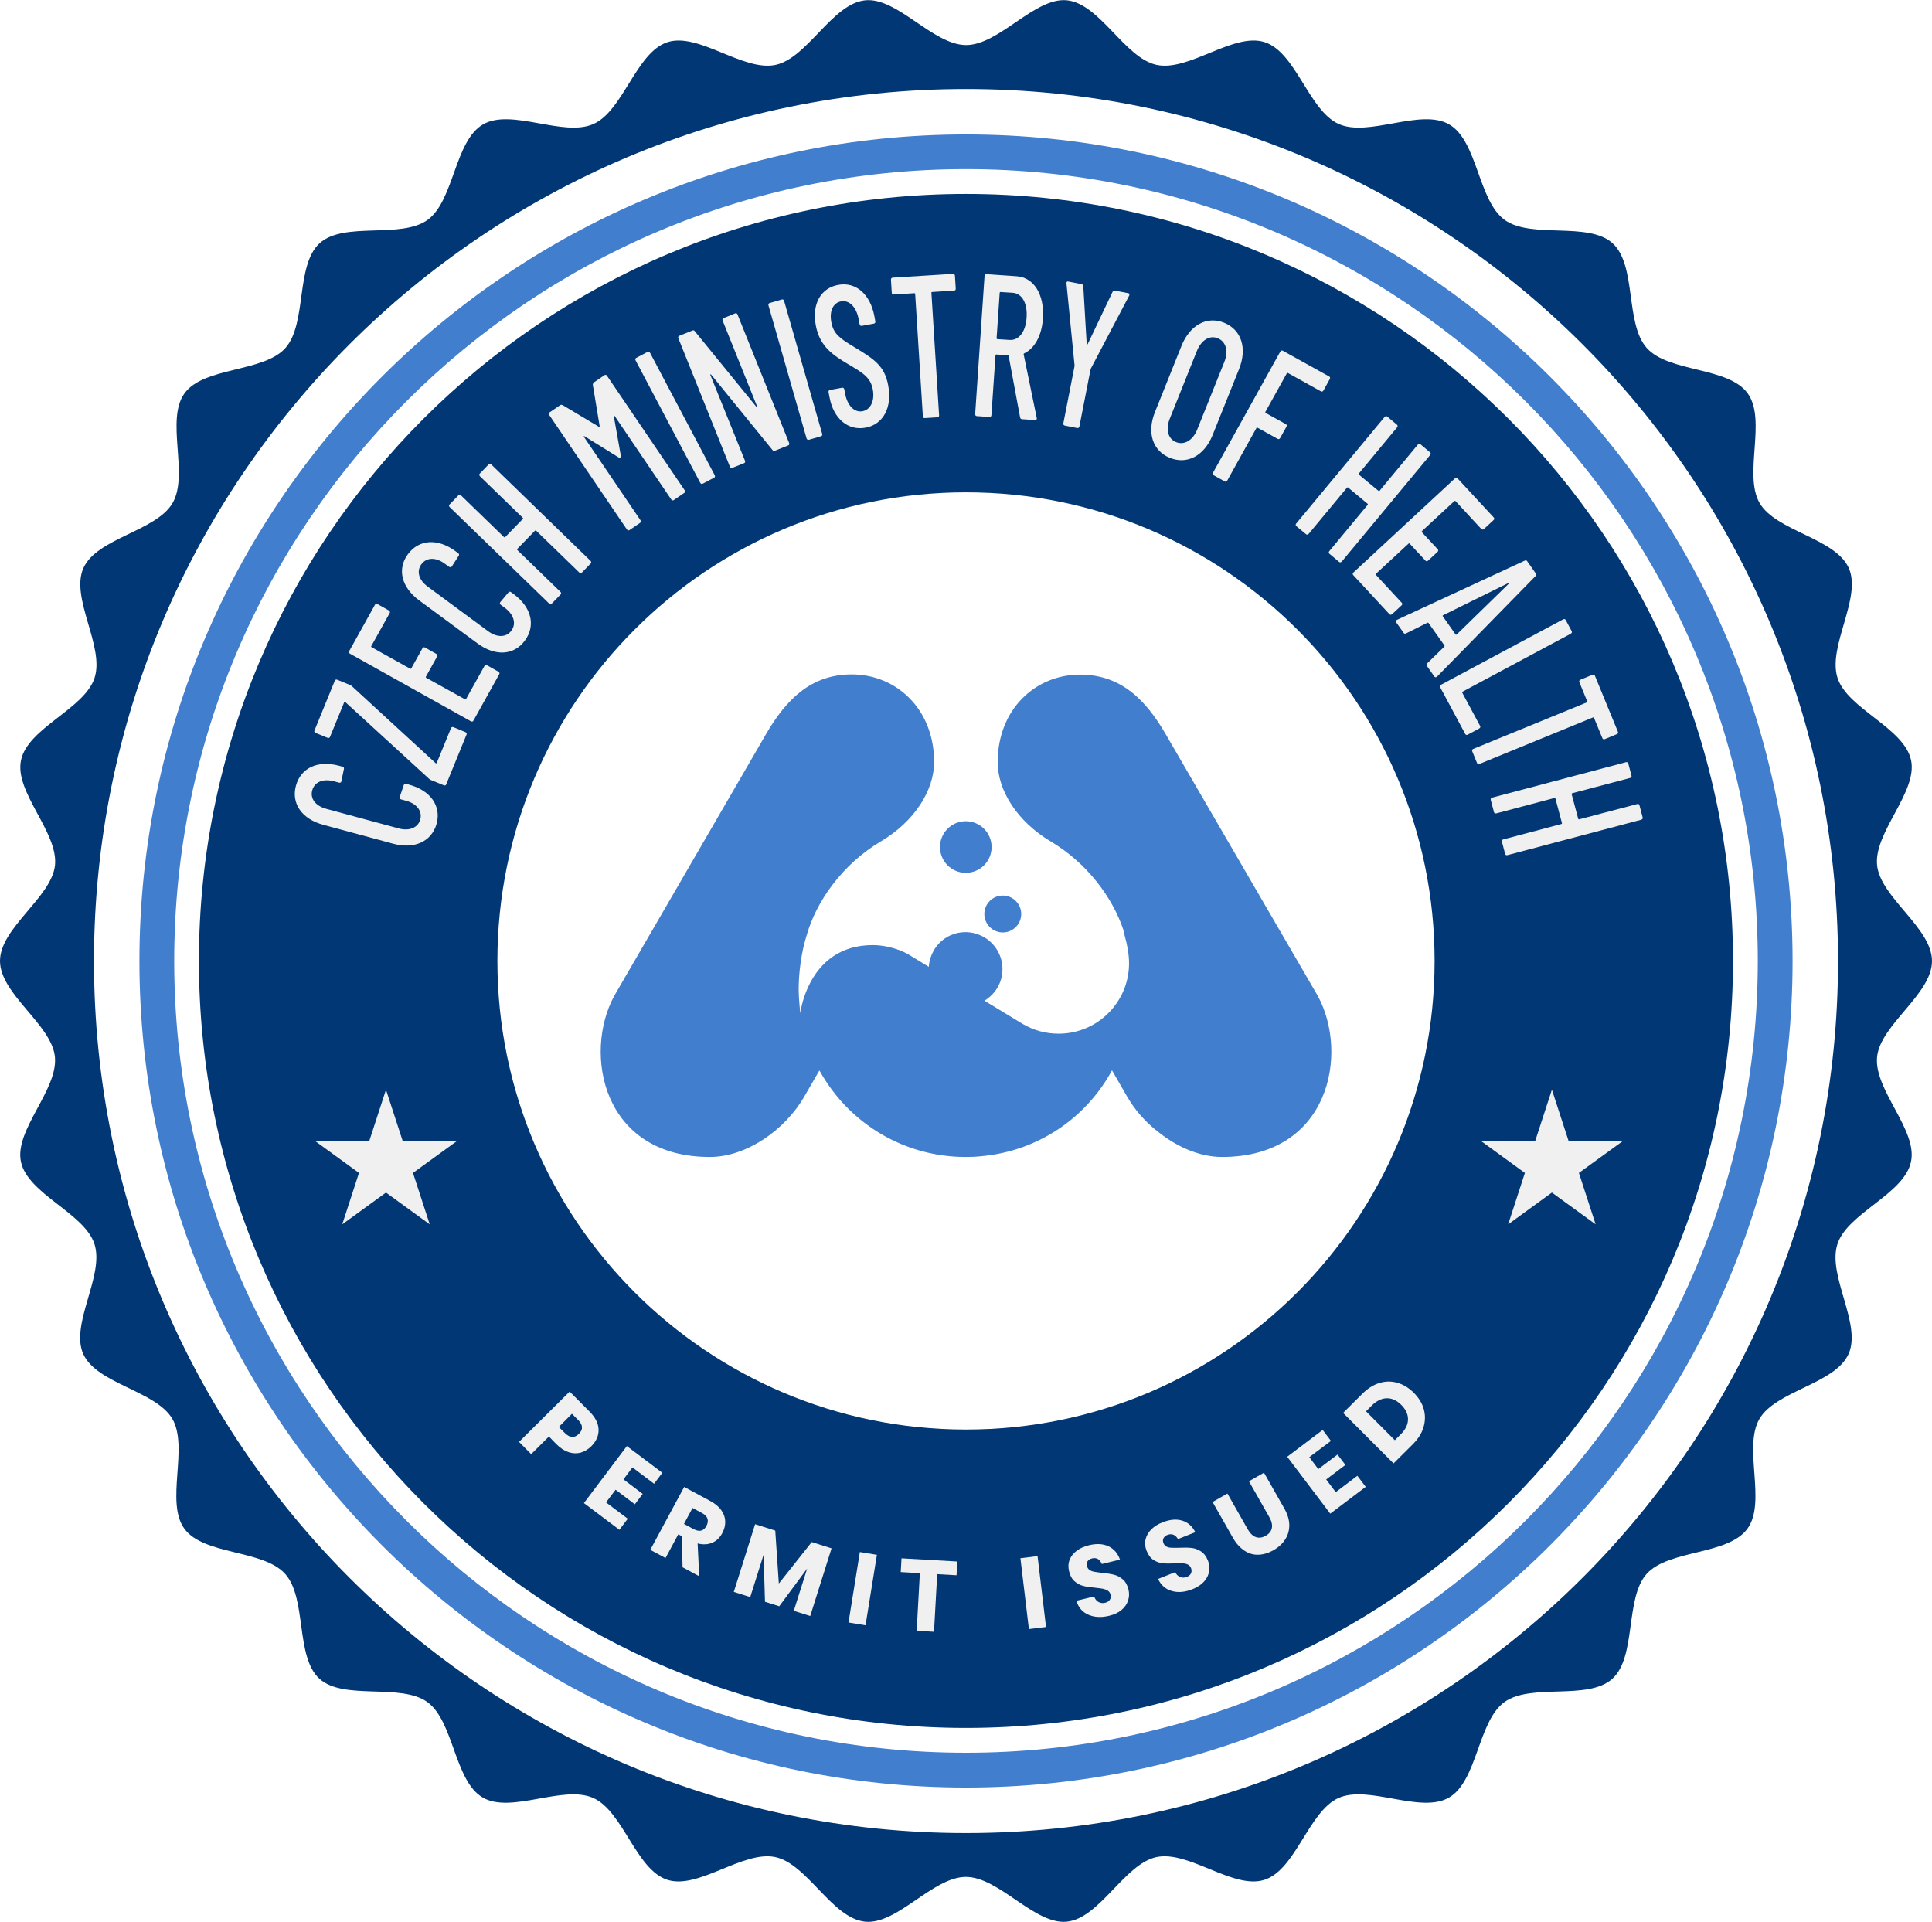 <?xml version="1.0" encoding="utf-8"?>
<!-- Generator: Adobe Illustrator 24.3.0, SVG Export Plug-In . SVG Version: 6.00 Build 0)  -->
<svg version="1.1" id="OBJECTS" xmlns="http://www.w3.org/2000/svg" xmlns:xlink="http://www.w3.org/1999/xlink" x="0px" y="0px"
	 viewBox="0 0 193.86 192.83" style="enable-background:new 0 0 193.86 192.83;" xml:space="preserve">
<style type="text/css">
	.st0{fill:#417ECE;}
	.st1{fill:#003774;}
	.st2{fill:#F0F0F0;}
</style>
<g>
	<g>
		<g>
			<g>
				<g>
					<path class="st0" d="M96.93,179.36c-45.73,0-82.94-37.21-82.94-82.94S51.2,13.49,96.93,13.49s82.94,37.21,82.94,82.94
						S142.66,179.36,96.93,179.36z M96.93,16.97c-43.81,0-79.45,35.64-79.45,79.45c0,43.81,35.64,79.45,79.45,79.45
						c43.81,0,79.45-35.64,79.45-79.45C176.38,52.61,140.74,16.97,96.93,16.97z"/>
				</g>
				<path class="st1" d="M96.93,19.46c-42.51,0-76.97,34.46-76.97,76.96s34.46,76.96,76.97,76.96c42.51,0,76.96-34.46,76.96-76.96
					S139.44,19.46,96.93,19.46z M96.93,143.44c-25.97,0-47.02-21.05-47.02-47.02s21.05-47.02,47.02-47.02
					c25.97,0,47.02,21.05,47.02,47.02S122.9,143.44,96.93,143.44z"/>
			</g>
		</g>
		<g>
			<polygon class="st2" points="38.73,109.34 40.41,114.5 45.84,114.5 41.44,117.69 43.12,122.85 38.73,119.66 34.34,122.85 
				36.02,117.69 31.63,114.5 37.05,114.5 			"/>
			<polygon class="st2" points="155.72,109.34 157.4,114.5 162.83,114.5 158.43,117.69 160.11,122.85 155.72,119.66 151.33,122.85 
				153.01,117.69 148.62,114.5 154.04,114.5 			"/>
		</g>
	</g>
	<g>
		<g>
			<g>
				<g>
					<g>
						<path class="st2" d="M39.43,84.65l-6.99-1.89c-2.17-0.59-3.22-2.14-2.75-3.91c0.48-1.79,2.18-2.6,4.35-2.01l0.32,0.09
							c0.12,0.03,0.18,0.12,0.15,0.22l-0.26,1.27c-0.03,0.1-0.12,0.14-0.24,0.11l-0.51-0.14c-1.08-0.29-1.94,0.07-2.17,0.91
							c-0.23,0.84,0.34,1.57,1.42,1.86l7.25,1.96c1.06,0.29,1.94-0.06,2.17-0.89c0.23-0.84-0.35-1.59-1.41-1.88l-0.51-0.14
							c-0.12-0.03-0.18-0.12-0.15-0.22l0.42-1.23c0.03-0.1,0.12-0.14,0.24-0.11l0.29,0.08c2.17,0.59,3.24,2.15,2.76,3.93
							C43.31,84.43,41.59,85.24,39.43,84.65z"/>
						<path class="st2" d="M44.52,78.79l-1.27-0.52c-0.08-0.03-0.13-0.07-0.21-0.14l-8.39-7.68c-0.03-0.03-0.09-0.04-0.11,0.01
							l-1.43,3.49c-0.04,0.09-0.14,0.13-0.25,0.08l-1.19-0.49c-0.11-0.05-0.16-0.14-0.12-0.23l2.05-5.02
							c0.04-0.09,0.14-0.13,0.25-0.08l1.27,0.52c0.08,0.03,0.13,0.07,0.21,0.14l8.38,7.7c0.03,0.03,0.09,0.04,0.11-0.01l1.44-3.51
							c0.04-0.09,0.14-0.13,0.25-0.08l1.19,0.49c0.11,0.05,0.16,0.14,0.12,0.23l-2.05,5.02C44.74,78.81,44.64,78.84,44.52,78.79z"/>
						<path class="st2" d="M39.11,61.5l-1.86,3.34c-0.02,0.03,0,0.08,0.04,0.1l3.87,2.16c0.04,0.02,0.09,0.01,0.1-0.02l1.14-2.05
							c0.05-0.09,0.15-0.11,0.26-0.05l1.12,0.63c0.11,0.06,0.14,0.16,0.09,0.25l-1.14,2.05c-0.02,0.03,0,0.08,0.04,0.1l3.89,2.16
							c0.04,0.02,0.09,0.01,0.1-0.02l1.86-3.34c0.05-0.09,0.15-0.11,0.26-0.05l1.12,0.63c0.11,0.06,0.15,0.16,0.1,0.25l-2.6,4.68
							c-0.05,0.09-0.15,0.11-0.26,0.05L35.13,65.6c-0.11-0.06-0.15-0.16-0.1-0.25l2.6-4.68c0.05-0.09,0.15-0.11,0.26-0.05l1.12,0.63
							C39.12,61.32,39.16,61.41,39.11,61.5z"/>
						<path class="st2" d="M47.9,64.55l-5.83-4.3c-1.81-1.33-2.23-3.17-1.14-4.64c1.1-1.49,2.98-1.63,4.78-0.3l0.26,0.19
							c0.1,0.07,0.12,0.18,0.06,0.26l-0.7,1.09c-0.06,0.08-0.17,0.09-0.27,0.02l-0.43-0.31c-0.9-0.67-1.84-0.64-2.35,0.06
							s-0.26,1.59,0.65,2.25l6.04,4.46c0.89,0.66,1.83,0.65,2.34-0.05c0.52-0.7,0.25-1.61-0.63-2.27l-0.43-0.32
							c-0.1-0.07-0.12-0.17-0.06-0.26l0.83-0.99c0.06-0.08,0.17-0.09,0.26-0.02l0.25,0.18c1.81,1.33,2.24,3.18,1.14,4.67
							C51.59,65.76,49.7,65.89,47.9,64.55z"/>
						<path class="st2" d="M48.14,47.52l0.9-0.93c0.07-0.07,0.18-0.07,0.26,0.02l9.95,9.66c0.09,0.09,0.1,0.19,0.03,0.26l-0.9,0.93
							c-0.07,0.07-0.18,0.07-0.26-0.02l-4.32-4.19c-0.03-0.03-0.08-0.03-0.11-0.01l-1.79,1.84c-0.02,0.02-0.02,0.08,0.01,0.11
							l4.32,4.19c0.09,0.09,0.1,0.19,0.03,0.26l-0.9,0.93c-0.07,0.07-0.18,0.06-0.27-0.02l-9.96-9.66c-0.09-0.08-0.1-0.19-0.03-0.26
							l0.9-0.93c0.07-0.07,0.18-0.07,0.27,0.02l4.3,4.17c0.03,0.03,0.08,0.03,0.11,0.01l1.79-1.84c0.02-0.02,0.02-0.08-0.01-0.1
							l-4.3-4.17C48.08,47.7,48.07,47.59,48.14,47.52z"/>
						<path class="st2" d="M59.59,38.37l1.07-0.73c0.08-0.06,0.19-0.03,0.25,0.07l7.79,11.48c0.07,0.1,0.06,0.21-0.03,0.26
							l-1.07,0.73c-0.08,0.06-0.19,0.03-0.25-0.07l-5.68-8.38c-0.05-0.07-0.09-0.04-0.08,0.03l0.7,3.94c0.03,0.1,0,0.17-0.05,0.2
							c-0.04,0.03-0.12,0.03-0.21-0.03l-3.38-2.1c-0.06-0.03-0.1,0-0.06,0.06l5.67,8.36c0.07,0.1,0.06,0.21-0.03,0.27l-1.07,0.73
							c-0.08,0.06-0.19,0.03-0.26-0.07l-7.79-11.48c-0.07-0.1-0.06-0.21,0.03-0.26l1.07-0.73c0.07-0.05,0.16-0.04,0.25,0l3.63,2.17
							c0.04,0.02,0.09-0.01,0.08-0.06l-0.69-4.17C59.49,38.52,59.52,38.42,59.59,38.37z"/>
						<path class="st2" d="M70.26,48.44l-6.48-12.27c-0.06-0.11-0.04-0.21,0.06-0.26l1.14-0.6c0.09-0.05,0.19-0.01,0.25,0.1
							l6.48,12.26c0.06,0.11,0.04,0.21-0.05,0.26l-1.14,0.6C70.42,48.59,70.32,48.55,70.26,48.44z"/>
						<path class="st2" d="M72.6,31.92l1.18-0.48c0.09-0.04,0.19,0.01,0.23,0.13l5.17,12.87c0.05,0.11,0.01,0.21-0.08,0.25
							l-1.36,0.54c-0.08,0.03-0.16,0.02-0.23-0.08l-6.16-7.57c-0.04-0.05-0.09-0.01-0.07,0.05l3.47,8.59
							c0.05,0.11,0.01,0.22-0.08,0.25l-1.2,0.48c-0.09,0.04-0.19-0.01-0.23-0.12l-5.17-12.88c-0.05-0.11-0.01-0.21,0.08-0.25
							l1.34-0.54c0.08-0.03,0.16-0.02,0.23,0.08l6.17,7.57c0.05,0.07,0.1,0.02,0.07-0.05l-3.45-8.59
							C72.47,32.06,72.5,31.95,72.6,31.92z"/>
						<path class="st2" d="M80.93,43.98l-3.82-13.33c-0.03-0.12,0.01-0.21,0.11-0.24l1.24-0.36c0.1-0.03,0.19,0.03,0.22,0.15
							l3.82,13.33c0.03,0.12-0.01,0.21-0.11,0.24l-1.24,0.36C81.05,44.15,80.96,44.09,80.93,43.98z"/>
						<path class="st2" d="M83.24,39.88l-0.1-0.52c-0.02-0.12,0.03-0.21,0.13-0.23l1.24-0.23c0.1-0.02,0.18,0.05,0.21,0.17
							l0.08,0.42c0.23,1.24,0.95,1.92,1.75,1.77c0.79-0.15,1.24-1.02,1.03-2.18c-0.23-1.22-1-1.66-2.41-2.5
							c-1.5-0.9-2.9-1.74-3.31-3.92c-0.41-2.19,0.52-3.75,2.23-4.07c1.79-0.34,3.24,0.93,3.65,3.15l0.09,0.5
							c0.02,0.12-0.03,0.21-0.13,0.23l-1.24,0.23c-0.1,0.02-0.18-0.05-0.21-0.17l-0.1-0.54c-0.23-1.2-0.94-1.9-1.76-1.75
							c-0.75,0.14-1.2,0.91-0.97,2.11c0.22,1.14,0.82,1.59,2.32,2.49c1.99,1.2,3.02,1.88,3.38,3.81c0.43,2.27-0.52,3.94-2.26,4.26
							C85.1,43.24,83.64,42.02,83.24,39.88z"/>
						<path class="st2" d="M95.82,27.67l0.08,1.28c0.01,0.12-0.05,0.21-0.16,0.21l-2.22,0.14c-0.03,0-0.07,0.04-0.06,0.09
							l0.77,12.27c0.01,0.12-0.06,0.21-0.16,0.21l-1.29,0.08c-0.1,0.01-0.17-0.07-0.18-0.19L91.83,29.5c0-0.04-0.04-0.08-0.07-0.08
							l-2.1,0.13c-0.1,0.01-0.18-0.07-0.18-0.19l-0.08-1.28c-0.01-0.12,0.06-0.21,0.16-0.22l6.09-0.38
							C95.74,27.48,95.81,27.55,95.82,27.67z"/>
						<path class="st2" d="M102.36,41.89l-1.15-6.17c-0.01-0.06-0.03-0.06-0.06-0.07l-1.19-0.08c-0.03,0-0.07,0.04-0.07,0.08
							l-0.41,6c-0.01,0.12-0.08,0.2-0.18,0.19l-1.29-0.09c-0.1-0.01-0.17-0.09-0.16-0.21l0.94-13.84c0.01-0.12,0.08-0.2,0.18-0.19
							l3.04,0.21c1.75,0.12,2.8,1.85,2.64,4.25c-0.12,1.73-0.85,3.01-1.89,3.49c-0.04,0.04-0.06,0.06-0.04,0.12l1.31,6.36
							c0.02,0.15-0.03,0.22-0.15,0.21l-1.32-0.09C102.46,42.06,102.38,42,102.36,41.89z M100.31,29.38L100,33.94
							c0,0.04,0.03,0.08,0.06,0.09l1.25,0.08c0.92,0.06,1.61-0.81,1.7-2.24c0.1-1.46-0.47-2.42-1.38-2.49l-1.26-0.08
							C100.35,29.3,100.31,29.34,100.31,29.38z"/>
						<path class="st2" d="M106.7,42.46l1.12-5.72c0-0.02,0-0.08,0-0.1l-0.81-8.2c-0.01-0.15,0.06-0.22,0.18-0.19l1.34,0.26
							c0.08,0.02,0.16,0.09,0.17,0.2l0.34,5.8c0,0.06,0.07,0.08,0.1,0.02l2.5-5.25c0.05-0.09,0.15-0.14,0.23-0.12l1.34,0.26
							c0.12,0.02,0.15,0.11,0.09,0.25l-3.83,7.29c0,0.02-0.03,0.08-0.04,0.1l-1.12,5.72c-0.02,0.12-0.11,0.19-0.21,0.17l-1.27-0.25
							C106.72,42.67,106.67,42.57,106.7,42.46z"/>
						<path class="st2" d="M115.9,41.32l2.65-6.61c0.84-2.1,2.55-3.02,4.27-2.33c1.74,0.7,2.35,2.55,1.51,4.65l-2.65,6.61
							c-0.84,2.1-2.56,3-4.29,2.3C115.66,45.24,115.05,43.42,115.9,41.32z M120.13,43.1l2.72-6.78c0.43-1.08,0.18-2.04-0.66-2.38
							c-0.82-0.33-1.65,0.19-2.09,1.27L117.38,42c-0.43,1.08-0.19,2.03,0.63,2.36C118.84,44.69,119.69,44.18,120.13,43.1z"/>
						<path class="st2" d="M132.55,39.27l-3.33-1.85c-0.03-0.02-0.08,0-0.1,0.04l-2.15,3.87c-0.02,0.04-0.01,0.09,0.02,0.1
							l2.04,1.13c0.09,0.05,0.11,0.15,0.05,0.26l-0.62,1.12c-0.06,0.11-0.16,0.15-0.25,0.1l-2.04-1.13c-0.03-0.02-0.08,0-0.1,0.04
							l-2.92,5.26c-0.06,0.11-0.16,0.15-0.25,0.1l-1.13-0.63c-0.09-0.05-0.11-0.15-0.05-0.26l6.74-12.13
							c0.06-0.11,0.16-0.15,0.25-0.1l4.67,2.59c0.09,0.05,0.11,0.15,0.05,0.26l-0.62,1.12C132.74,39.29,132.64,39.32,132.55,39.27z"
							/>
						<path class="st2" d="M142.51,44.56l0.99,0.83c0.08,0.06,0.08,0.17,0,0.27l-8.86,10.68c-0.08,0.09-0.18,0.11-0.26,0.05
							l-0.99-0.83c-0.08-0.06-0.08-0.17,0-0.27l3.84-4.63c0.03-0.03,0.03-0.08,0-0.11l-1.97-1.64c-0.03-0.02-0.08-0.01-0.1,0.02
							l-3.84,4.63c-0.08,0.09-0.18,0.11-0.26,0.05l-0.99-0.82c-0.08-0.07-0.08-0.17,0-0.27l8.86-10.68
							c0.08-0.09,0.18-0.11,0.26-0.05l0.99,0.83c0.08,0.07,0.08,0.17,0,0.27l-3.83,4.62c-0.03,0.03-0.03,0.08,0,0.11l1.98,1.64
							c0.03,0.02,0.08,0.01,0.1-0.02l3.83-4.62C142.33,44.51,142.43,44.5,142.51,44.56z"/>
						<path class="st2" d="M148.64,53.08l-2.6-2.81c-0.02-0.02-0.08-0.02-0.11,0.01l-3.25,3.01c-0.03,0.03-0.04,0.08-0.01,0.11
							l1.6,1.72c0.07,0.07,0.06,0.18-0.03,0.26l-0.94,0.87c-0.09,0.08-0.2,0.09-0.26,0.01l-1.6-1.72c-0.02-0.03-0.08-0.02-0.11,0.01
							l-3.26,3.02c-0.03,0.03-0.04,0.08-0.01,0.11l2.6,2.81c0.07,0.07,0.06,0.18-0.03,0.26l-0.94,0.87
							c-0.09,0.08-0.2,0.09-0.27,0.01l-3.64-3.93c-0.07-0.07-0.06-0.18,0.03-0.26l10.17-9.43c0.09-0.08,0.2-0.09,0.27-0.01
							l3.64,3.93c0.07,0.07,0.06,0.18-0.03,0.26l-0.94,0.87C148.82,53.15,148.71,53.16,148.64,53.08z"/>
						<path class="st2" d="M143.22,66.55l1.7-1.66c0.03-0.02,0.04-0.09,0.02-0.12l-1.6-2.26c-0.02-0.03-0.08-0.05-0.12-0.02
							l-2.12,1.06c-0.11,0.06-0.2,0.04-0.26-0.05l-0.75-1.06c-0.07-0.1-0.02-0.2,0.09-0.25l12.8-5.93c0.11-0.06,0.2-0.04,0.26,0.05
							l0.87,1.24c0.06,0.08,0.05,0.17-0.04,0.26l-9.87,10.08c-0.09,0.08-0.2,0.1-0.27,0l-0.76-1.08
							C143.12,66.73,143.13,66.63,143.22,66.55z M144.76,61.82l1.3,1.85c0.02,0.03,0.06,0.02,0.1,0l5.25-5.12
							c0.04-0.05,0.02-0.08-0.04-0.06l-6.58,3.25C144.76,61.76,144.74,61.8,144.76,61.82z"/>
						<path class="st2" d="M144.61,68.7l12.23-6.55c0.11-0.06,0.21-0.04,0.26,0.05l0.61,1.14c0.05,0.09,0.01,0.19-0.1,0.25
							l-10.85,5.81c-0.04,0.02-0.06,0.07-0.04,0.1l1.8,3.35c0.05,0.09,0.01,0.19-0.1,0.25l-1.13,0.61
							c-0.11,0.06-0.21,0.04-0.26-0.05l-2.52-4.7C144.46,68.85,144.5,68.75,144.61,68.7z"/>
						<path class="st2" d="M162.23,73.67l-1.19,0.49c-0.11,0.05-0.21,0.01-0.25-0.08l-0.85-2.06c-0.01-0.03-0.06-0.05-0.1-0.03
							l-11.38,4.66c-0.11,0.05-0.21,0.01-0.25-0.08l-0.49-1.2c-0.04-0.09,0.01-0.19,0.12-0.23l11.38-4.66
							c0.04-0.02,0.06-0.06,0.05-0.09l-0.8-1.95c-0.04-0.09,0.01-0.19,0.12-0.24l1.19-0.49c0.11-0.05,0.21-0.01,0.25,0.08l2.32,5.65
							C162.39,73.53,162.34,73.63,162.23,73.67z"/>
						<path class="st2" d="M164.5,80.78l0.33,1.25c0.03,0.1-0.04,0.19-0.15,0.22l-13.41,3.55c-0.12,0.03-0.21-0.01-0.24-0.11
							l-0.33-1.25c-0.03-0.1,0.04-0.19,0.15-0.22l5.82-1.54c0.04-0.01,0.07-0.05,0.06-0.09l-0.66-2.48
							c-0.01-0.03-0.06-0.06-0.1-0.04l-5.82,1.54c-0.12,0.03-0.21-0.01-0.24-0.11l-0.33-1.25c-0.03-0.1,0.04-0.19,0.15-0.22
							l13.41-3.55c0.12-0.03,0.21,0.01,0.24,0.11l0.33,1.25c0.03,0.1-0.04,0.18-0.15,0.22l-5.8,1.53c-0.04,0.01-0.07,0.05-0.06,0.09
							l0.66,2.48c0.01,0.03,0.06,0.06,0.1,0.05l5.8-1.53C164.37,80.63,164.47,80.68,164.5,80.78z"/>
					</g>
					<g>
						<path class="st2" d="M55.08,144.14l-1.78,1.77l-1.22-1.23l5.08-5.05l1.98,1.99c0.6,0.6,0.91,1.21,0.92,1.83
							c0.02,0.61-0.23,1.17-0.74,1.68c-0.32,0.31-0.67,0.52-1.06,0.63c-0.39,0.1-0.79,0.09-1.21-0.05c-0.42-0.14-0.82-0.4-1.22-0.8
							L55.08,144.14z M58.08,143.88c0.45-0.44,0.42-0.91-0.07-1.4l-0.62-0.62l-1.32,1.32l0.62,0.62
							C57.18,144.28,57.64,144.31,58.08,143.88z"/>
						<path class="st2" d="M63.46,147.24l-0.9,1.2l1.93,1.46l-0.79,1.04l-1.93-1.46l-0.96,1.27l2.18,1.64l-0.84,1.11l-3.56-2.68
							l4.31-5.72l3.56,2.68l-0.83,1.1L63.46,147.24z"/>
						<path class="st2" d="M68.49,157.26l-0.08-3.12l-0.35-0.19l-1.28,2.38l-1.53-0.82l3.4-6.31l2.6,1.4
							c0.5,0.27,0.88,0.58,1.13,0.94c0.25,0.36,0.38,0.73,0.39,1.13c0.01,0.39-0.09,0.78-0.3,1.17c-0.25,0.46-0.58,0.78-1.01,0.96
							s-0.91,0.21-1.46,0.07l0.16,3.29L68.49,157.26z M68.63,152.91l0.95,0.51c0.3,0.16,0.56,0.22,0.78,0.16s0.39-0.22,0.53-0.48
							c0.13-0.25,0.17-0.49,0.1-0.71s-0.25-0.41-0.55-0.57l-0.95-0.51L68.63,152.91z"/>
						<path class="st2" d="M83.44,155.36l-2.14,6.79l-1.65-0.52l1.34-4.24l-2.8,3.78l-1.43-0.45l-0.14-4.72l-1.34,4.25l-1.65-0.52
							l2.14-6.79l2.02,0.64l0.36,5.31l3.3-4.16L83.44,155.36z"/>
						<path class="st2" d="M87.99,156.01l-1.14,7.07l-1.71-0.28l1.14-7.07L87.99,156.01z"/>
						<path class="st2" d="M96.06,156.68l-0.08,1.38l-1.94-0.11l-0.32,5.78l-1.74-0.1l0.32-5.78l-1.92-0.11l0.08-1.38L96.06,156.68z
							"/>
						<path class="st2" d="M104.11,156.14l0.85,7.11l-1.72,0.21l-0.85-7.11L104.11,156.14z"/>
						<path class="st2" d="M113.19,160.6c-0.11,0.35-0.33,0.67-0.65,0.94s-0.74,0.47-1.26,0.59c-0.78,0.19-1.47,0.15-2.07-0.11
							c-0.6-0.26-1-0.73-1.21-1.4l1.79-0.43c0.09,0.26,0.23,0.44,0.43,0.55s0.42,0.14,0.67,0.08c0.22-0.05,0.37-0.15,0.47-0.3
							c0.1-0.15,0.12-0.32,0.07-0.52c-0.04-0.18-0.14-0.31-0.28-0.4c-0.14-0.09-0.31-0.15-0.5-0.19c-0.19-0.03-0.45-0.07-0.77-0.1
							c-0.48-0.04-0.87-0.1-1.18-0.18c-0.31-0.07-0.6-0.23-0.87-0.46s-0.45-0.57-0.56-1.02c-0.1-0.41-0.08-0.8,0.06-1.15
							s0.37-0.65,0.71-0.9c0.33-0.25,0.74-0.43,1.22-0.55c0.77-0.19,1.43-0.15,1.98,0.11c0.54,0.26,0.92,0.7,1.14,1.33l-1.82,0.44
							c-0.09-0.22-0.22-0.38-0.38-0.49c-0.17-0.1-0.37-0.13-0.6-0.07c-0.2,0.05-0.34,0.14-0.44,0.27s-0.12,0.3-0.07,0.51
							c0.04,0.16,0.13,0.29,0.26,0.38c0.14,0.09,0.29,0.15,0.48,0.18s0.44,0.07,0.78,0.11c0.48,0.04,0.88,0.11,1.2,0.19
							c0.32,0.08,0.61,0.24,0.88,0.47s0.46,0.58,0.57,1.03C113.32,159.89,113.31,160.25,113.19,160.6z"/>
						<path class="st2" d="M121.32,157.68c-0.06,0.37-0.23,0.71-0.51,1.02s-0.67,0.57-1.16,0.76c-0.75,0.3-1.44,0.36-2.06,0.18
							c-0.63-0.17-1.09-0.58-1.39-1.21l1.72-0.68c0.12,0.24,0.29,0.4,0.5,0.49c0.21,0.08,0.44,0.08,0.67-0.02
							c0.21-0.08,0.35-0.2,0.42-0.36c0.07-0.16,0.07-0.33,0-0.52c-0.07-0.17-0.18-0.29-0.33-0.36c-0.15-0.07-0.33-0.11-0.52-0.12
							s-0.45,0-0.78,0.01c-0.48,0.02-0.88,0.02-1.2-0.01c-0.32-0.03-0.63-0.14-0.93-0.33c-0.3-0.19-0.53-0.5-0.7-0.93
							c-0.16-0.4-0.19-0.78-0.1-1.15c0.09-0.37,0.28-0.7,0.57-0.99c0.29-0.29,0.67-0.53,1.13-0.71c0.74-0.29,1.4-0.35,1.98-0.17
							c0.58,0.18,1.01,0.57,1.31,1.16l-1.74,0.69c-0.12-0.21-0.27-0.35-0.45-0.43c-0.18-0.08-0.38-0.07-0.6,0.01
							c-0.19,0.07-0.32,0.19-0.4,0.33c-0.08,0.15-0.08,0.32,0,0.51c0.06,0.16,0.17,0.27,0.31,0.34c0.15,0.07,0.31,0.11,0.5,0.11
							c0.18,0.01,0.45,0.01,0.78,0c0.48-0.02,0.89-0.02,1.22,0.02c0.33,0.03,0.64,0.15,0.94,0.34s0.54,0.51,0.71,0.94
							C121.35,156.95,121.39,157.31,121.32,157.68z"/>
						<path class="st2" d="M123.16,149.86l2.04,3.59c0.23,0.41,0.51,0.67,0.81,0.78c0.31,0.11,0.64,0.07,0.99-0.13
							c0.35-0.2,0.56-0.46,0.62-0.78c0.06-0.32-0.02-0.69-0.26-1.1l-2.04-3.59l1.51-0.86l2.04,3.59c0.33,0.59,0.5,1.15,0.5,1.68
							c0,0.53-0.14,1.01-0.42,1.44c-0.28,0.43-0.67,0.78-1.17,1.07c-0.5,0.28-1,0.43-1.49,0.45c-0.5,0.02-0.97-0.11-1.41-0.4
							s-0.84-0.72-1.17-1.3l-2.04-3.59L123.16,149.86z"/>
						<path class="st2" d="M131.38,146.21l0.9,1.2l1.93-1.46l0.79,1.04l-1.93,1.46l0.96,1.27l2.17-1.64l0.84,1.11l-3.56,2.69
							l-4.32-5.71l3.56-2.69l0.83,1.1L131.38,146.21z"/>
						<path class="st2" d="M142.86,141.38c0.17,0.6,0.16,1.2-0.02,1.82s-0.55,1.19-1.09,1.73l-1.92,1.91l-5.06-5.07l1.92-1.91
							c0.54-0.54,1.12-0.91,1.73-1.09c0.61-0.19,1.21-0.19,1.8-0.02c0.59,0.17,1.14,0.5,1.64,1
							C142.35,140.24,142.69,140.78,142.86,141.38z M141.28,142.44c0.01-0.52-0.21-1.01-0.67-1.47c-0.46-0.46-0.95-0.68-1.46-0.67
							c-0.52,0.01-1.02,0.26-1.5,0.73l-0.58,0.58l2.89,2.9l0.58-0.58C141.02,143.46,141.27,142.96,141.28,142.44z"/>
					</g>
				</g>
			</g>
		</g>
	</g>
</g>
<g>
	<path class="st1" d="M188.35,106.04c0.34-3.24,5.51-6.28,5.51-9.61c0-3.33-5.17-6.37-5.51-9.61c-0.34-3.31,4.08-7.34,3.41-10.54
		c-0.69-3.25-6.37-5.14-7.38-8.26c-1.02-3.15,2.46-8.02,1.13-11.02c-1.35-3.02-7.3-3.69-8.95-6.53c-1.65-2.86,0.74-8.35-1.2-11.01
		c-1.94-2.67-7.91-2.08-10.11-4.53c-2.21-2.45-1-8.32-3.45-10.53c-2.45-2.2-8.16-0.4-10.83-2.34c-2.66-1.94-2.7-7.93-5.56-9.58
		c-2.84-1.65-8.06,1.31-11.08-0.04c-3-1.34-4.28-7.19-7.43-8.21c-3.12-1.01-7.59,2.97-10.84,2.28c-3.2-0.68-5.68-6.13-8.99-6.48
		c-3.24-0.34-6.8,4.49-10.13,4.49c-3.33,0-6.89-4.82-10.13-4.49c-3.31,0.34-5.79,5.8-8.99,6.48c-3.25,0.69-7.73-3.29-10.84-2.28
		c-3.15,1.02-4.44,6.88-7.43,8.21c-3.02,1.35-8.23-1.61-11.08,0.04c-2.86,1.65-2.9,7.65-5.56,9.58c-2.67,1.94-8.38,0.13-10.83,2.34
		c-2.45,2.21-1.25,8.08-3.45,10.53c-2.2,2.45-8.17,1.86-10.11,4.53c-1.94,2.66,0.46,8.15-1.2,11.01c-1.65,2.84-7.6,3.51-8.95,6.53
		c-1.34,3,2.15,7.87,1.12,11.02c-1.01,3.12-6.7,5.01-7.38,8.26c-0.68,3.2,3.75,7.23,3.41,10.54C5.17,90.05,0,93.09,0,96.42
		c0,3.33,5.17,6.37,5.51,9.61c0.34,3.31-4.08,7.34-3.41,10.54c0.69,3.25,6.37,5.14,7.38,8.26c1.02,3.15-2.46,8.02-1.13,11.02
		c1.35,3.02,7.3,3.69,8.95,6.53c1.65,2.86-0.74,8.35,1.2,11.01c1.94,2.67,7.91,2.08,10.11,4.53c2.21,2.45,1,8.32,3.45,10.53
		c2.45,2.2,8.16,0.4,10.83,2.34c2.66,1.94,2.7,7.93,5.56,9.58c2.84,1.65,8.06-1.31,11.08,0.04c3,1.34,4.28,7.19,7.43,8.21
		c3.12,1.01,7.59-2.97,10.84-2.28c3.2,0.68,5.68,6.13,8.99,6.48c3.24,0.34,6.8-4.49,10.13-4.49c3.33,0,6.89,4.82,10.13,4.49
		c3.31-0.34,5.79-5.8,8.99-6.48c3.25-0.69,7.73,3.29,10.84,2.28c3.15-1.02,4.44-6.88,7.43-8.21c3.02-1.35,8.23,1.61,11.08-0.04
		c2.86-1.65,2.9-7.65,5.56-9.58c2.67-1.94,8.38-0.13,10.83-2.34c2.45-2.21,1.25-8.08,3.45-10.53c2.2-2.45,8.17-1.86,10.11-4.53
		c1.94-2.66-0.46-8.15,1.2-11.01c1.65-2.84,7.6-3.51,8.95-6.53c1.34-3-2.15-7.87-1.12-11.02c1.01-3.12,6.7-5.01,7.38-8.26
		C192.44,113.38,188.01,109.35,188.35,106.04z M96.93,183.93c-48.33,0-87.5-39.18-87.5-87.5c0-48.33,39.18-87.5,87.5-87.5
		c48.33,0,87.5,39.18,87.5,87.5C184.43,144.75,145.26,183.93,96.93,183.93z"/>
</g>
<g>
	<circle class="st0" cx="96.91" cy="84.99" r="2.59"/>
	<path class="st0" d="M102.47,91.71c0,1.02-0.83,1.85-1.85,1.85s-1.85-0.83-1.85-1.85c0-1.02,0.83-1.85,1.85-1.85
		S102.47,90.69,102.47,91.71z"/>
	<path class="st0" d="M132.23,99.93l-15.22-26.19c-2.05-3.56-4.56-6.05-8.64-6.05c-4.46,0-8.26,3.47-8.26,8.78
		c0,2.84,1.94,5.95,5.34,7.97c3.66,2.18,6.19,5.64,7.26,8.83c0.05,0.22,0.1,0.44,0.15,0.64c0.25,0.89,0.43,1.85,0.43,2.74
		c0,3.36-2.34,6.17-5.48,6.89c-0.51,0.12-1.05,0.18-1.6,0.18c-1.3,0-2.51-0.35-3.56-0.96l-3.87-2.35c1.08-0.65,1.81-1.82,1.81-3.17
		c0-1.47-0.86-2.74-2.1-3.34c-0.49-0.23-1.03-0.37-1.61-0.37c-1.39,0-2.59,0.76-3.22,1.9c-0.26,0.47-0.43,1.01-0.46,1.58l-2.12-1.29
		c-0.59-0.32-1.27-0.57-1.98-0.72c-0.51-0.11-1.02-0.17-1.53-0.17c-1.66,0-2.95,0.45-3.94,1.11c-2.9,1.94-3.33,5.73-3.33,5.73
		s-0.16-1.56-0.16-2.36c0-1.78,0.28-3.81,0.79-5.42c0.93-3.36,3.55-7.15,7.46-9.47c3.4-2.02,5.34-5.13,5.34-7.97
		c0-5.31-3.8-8.78-8.26-8.78c-4.08,0-6.58,2.49-8.64,6.05L61.63,99.93c-3.12,5.75-1.22,16.16,9.6,16.16c3.64,0,7.52-2.67,9.48-6.07
		l1.51-2.61c0.5,0.9,1.08,1.76,1.73,2.55c3.07,3.75,7.73,6.13,12.95,6.13c0.54,0,1.08-0.02,1.6-0.08
		c5.67-0.52,10.48-3.83,13.08-8.61l1.48,2.57l0.03,0.05c0.77,1.33,1.76,2.46,2.89,3.37l0-0.01c1.95,1.64,4.34,2.71,6.64,2.71
		C133.45,116.09,135.36,105.68,132.23,99.93z"/>
</g>
</svg>
